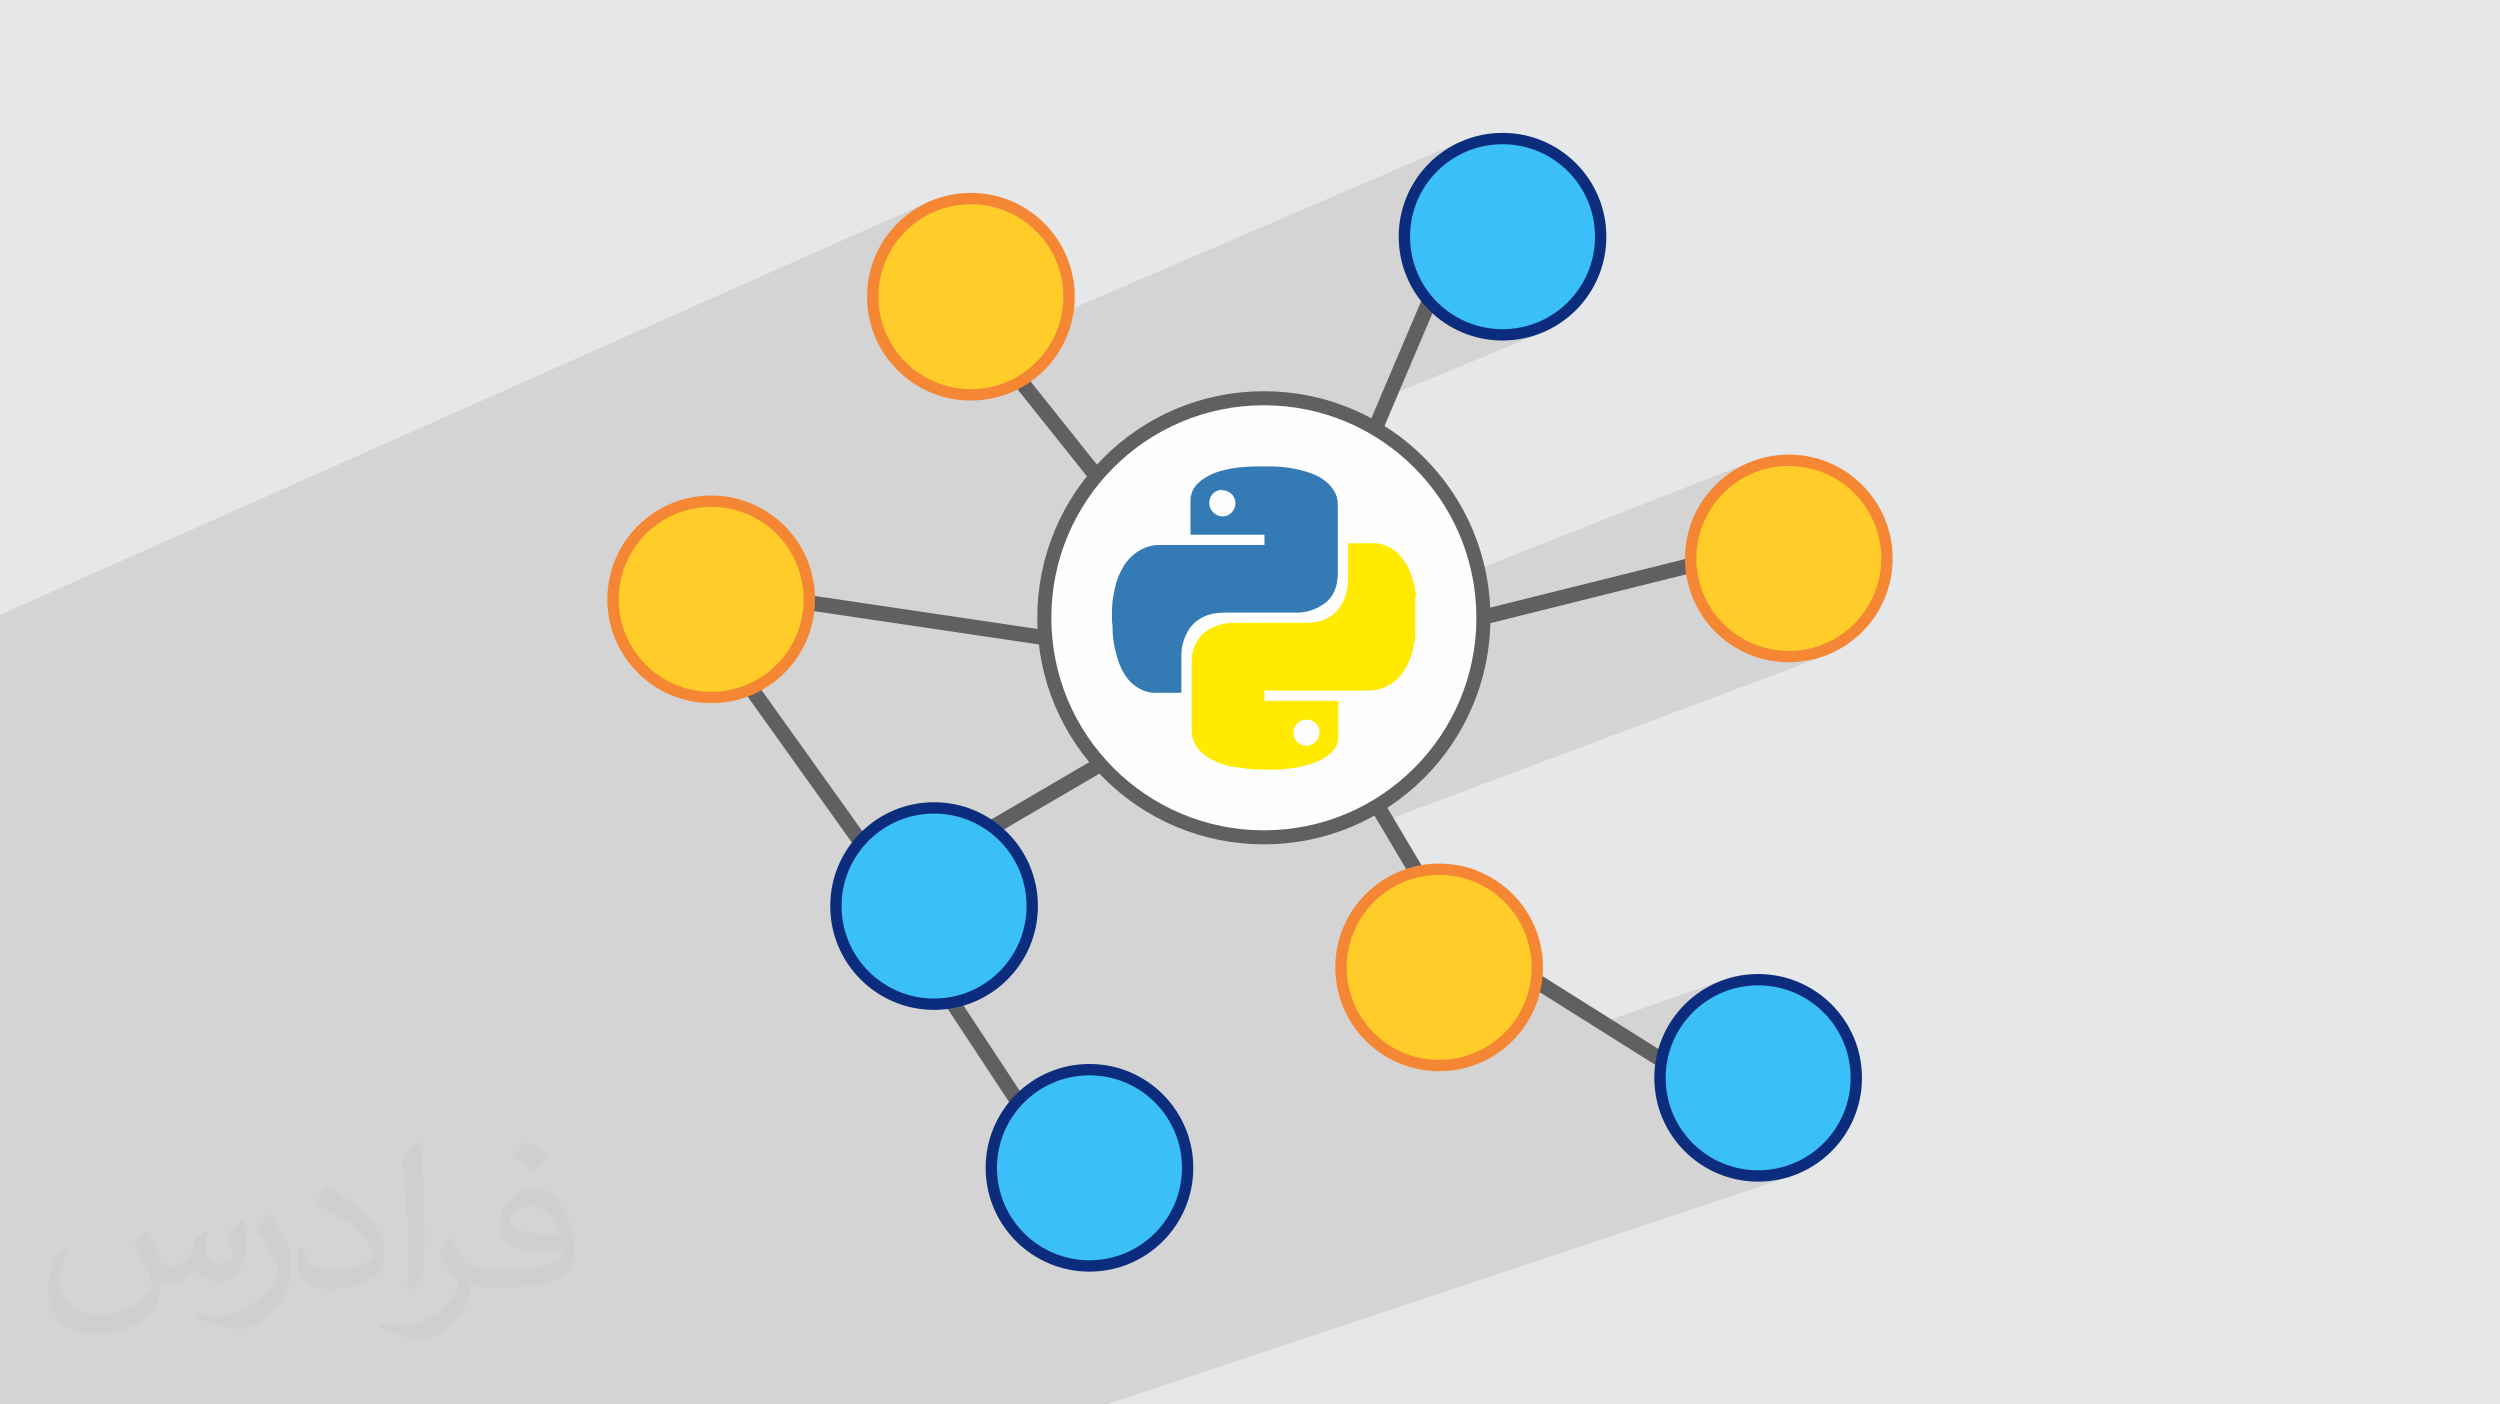<?xml version="1.0" encoding="UTF-8"?>
<!DOCTYPE svg PUBLIC "-//W3C//DTD SVG 1.1//EN" "http://www.w3.org/Graphics/SVG/1.1/DTD/svg11.dtd">
<!-- Creator: CorelDRAW -->
<svg xmlns="http://www.w3.org/2000/svg" xml:space="preserve" width="94.192mm" height="52.917mm" version="1.1" style="shape-rendering:geometricPrecision; text-rendering:geometricPrecision; image-rendering:optimizeQuality; fill-rule:evenodd; clip-rule:evenodd"
viewBox="0 0 9419.16 5291.66"
 xmlns:xlink="http://www.w3.org/1999/xlink"
 xmlns:xodm="http://www.corel.com/coreldraw/odm/2003">
 <defs>
  <style type="text/css">
   <![CDATA[
    .str0 {stroke:#606062;stroke-width:52.92;stroke-miterlimit:22.926}
    .fil6 {fill:#FFCC29}
    .fil4 {fill:#3BBFF7}
    .fil0 {fill:#E6E7E8}
    .fil8 {fill:#FEFEFE}
    .fil3 {fill:#606062;fill-rule:nonzero}
    .fil7 {fill:#F58634;fill-rule:nonzero}
    .fil5 {fill:#0C2D7D;fill-rule:nonzero}
    .fil9 {fill:#347AB4;fill-rule:nonzero}
    .fil10 {fill:#FFEA00;fill-rule:nonzero}
    .fil2 {fill:#373435;fill-opacity:0.031}
    .fil1 {fill:#373435;fill-opacity:0.102}
   ]]>
  </style>
 </defs>
 <g id="Layer_x0020_1">
  <polygon class="fil0" points="-0,0 9419.16,0 9419.16,5291.66 -0,5291.66 "/>
  <path class="fil1" d="M-0 5029.44l0 -3.35 0 -16.09 0 -7.37 0 -13 0 -72.55 0 -17.35 0 -31.73 0 -12.09 0 -17.28 0 -16.07 0 -56.27 0 -9.13 0 -32.85 0 -12.61 0 -9.65 0 -2.56 0 -0.75 0 -19.47 0 -13.05 0 -7.31 0 -4.57 0 -11.8 0 -3.85 0 -0.14 0 -2.47 0 -15.26 0 -4.58 0 -7.64 0 -3.73 0 -2.19 0 -8.01 0 -0.61 0 -3.9 0 -12.76 0 -14.24 0 -20.65 0 -19.68 0 -28.63 0 -4.25 0 -10.51 0 -19.64 0 -3.76 0 -11.01 0 -3.02 0 -2.5 0 -17.06 0 -2.36 0 -4.02 0 -9.85 0 -6.25 0 -5.03 0 -8.72 0 -12.4 0 -0.65 0 -9.3 0 -6.19 0 -3.78 0 -0.38 0 -6.56 0 -3.57 0 -0.02 0 -9.5 0 -1.05 0 -26.7 0 -5.58 0 -0.75 0 -13.27 0 -33.89 0 -3.32 0 -16.43 0 -17.76 0 -16.42 0 -8.15 0 -8.2 0 -4.22 0 -11.05 0 -3.04 0 -14.12 0 -7.63 0 -11.87 0 -19.17 0 -32.63 0 -1.49 0 -50.22 0 -0.01 0 -0.02 0 -1.79 0 -27.27 0 -26.97 0 -0.1 0 -0.8 0 -10.15 0 -9.56 0 -8.19 0 -12.43 0 -14.93 0 -60.93 0 -22.67 0 -9.95 0 -2.72 0 -0.68 0 -0.48 0 -23.51 0 -21.06 0 -18.97 0 -2.57 0 -1.81 0 -5.96 0 -13.77 0 -0.09 0 -1.77 0 -3.76 0 -9.16 0 -1.53 0 -9.93 0 -6.49 0 -0.89 0 -22.07 0 -13.53 0 -19.26 0 -20.14 0 -7.67 0 -12.47 0 -24.89 0 -46.93 0 -16.68 0 -96.82 0 -3 0 -15.5 0 -69.74 0 -87.35 0 -17.01 0 -13.45 0 -2.53 0 -64.3 0 -15.97 0 -29.6 0 -21.19 0 -9.86 0 -11.33 0 -6.24 0 -21.53 0 -4.27 0 -14.83 0 -7.01 0 -21.84 0 -14.78 0 -23.85 0 -14.1 0 -6.3 0 -20.39 0 -47.36 0 -15.82 0 -16.66 0 -14.78 0 -236.31 0 -17.29 0 -168.18 0 -23.48 0 -16.67 0 -4.78 0 -21.47 3505.69 -1559.32 -17.33 7.84 -16.87 8.63 -16.38 9.42 -15.87 10.18 -15.34 10.9 -14.78 11.62 -14.19 12.29 -3.37 3.22 122.44 -54.4 16.8 -6.62 17.18 -5.81 17.55 -4.99 17.89 -4.13 18.21 -3.25 18.51 -2.35 18.78 -1.43 19.03 -0.48 19.03 0.48 18.78 1.43 18.51 2.35 18.21 3.25 17.89 4.13 17.55 4.99 17.18 5.81 16.79 6.62 16.38 7.41 15.95 8.16 15.48 8.91 15.01 9.61 14.5 10.31 13.97 10.98 13.41 11.63 12.85 12.24 12.24 12.84 11.62 13.42 10.98 13.97 10.31 14.5 9.62 15 8.91 15.49 8.16 15.94 7.41 16.38 6.62 16.8 5.81 17.18 4.99 17.55 4.13 17.89 3.25 18.21 2.35 18.51 1.43 18.78 0.48 19.03 -0.48 19.03 -1.43 18.78 -1.77 13.93 1484.71 -638.27 -17.33 7.84 -16.87 8.63 -16.38 9.42 -15.87 10.18 -15.34 10.9 -14.78 11.62 -14.08 12.19 118.97 -51.08 16.79 -6.62 17.18 -5.81 17.55 -4.99 17.89 -4.13 18.21 -3.25 18.51 -2.35 18.78 -1.43 19.03 -0.48 19.03 0.48 18.78 1.43 18.51 2.35 18.21 3.25 17.89 4.13 17.55 4.99 17.18 5.81 16.79 6.62 16.38 7.41 15.95 8.16 15.48 8.91 15.01 9.61 14.5 10.31 13.97 10.98 13.41 11.63 12.85 12.24 12.24 12.84 11.62 13.42 10.98 13.97 10.31 14.5 9.62 15 8.91 15.49 8.16 15.94 7.41 16.38 6.62 16.8 5.81 17.18 4.99 17.55 4.13 17.89 3.25 18.21 2.35 18.51 1.43 18.78 0.48 19.03 -0.48 19.03 -1.43 18.78 -2.35 18.51 -3.25 18.21 -4.13 17.89 -4.99 17.55 -5.81 17.18 -6.62 16.79 -7.41 16.38 -8.16 15.95 -8.91 15.48 -9.62 15.01 -10.31 14.5 -10.98 13.97 -11.62 13.41 -12.24 12.85 -12.85 12.24 -13.41 11.62 -13.97 10.98 -14.5 10.31 -15.01 9.62 -15.48 8.91 -15.95 8.16 -16.38 7.41 -120.79 49.7 16.85 -1.28 19.57 -2.49 19.27 -3.44 18.92 -4.37 18.57 -5.27 18.17 -6.15 17.77 -7 -616.67 253.41 -158.68 372.97 0.23 0.95 0.73 4.04 0.54 4 0.39 3.93 0.27 3.85 0.15 3.75 0.09 3.63 0.03 3.48 0 3.32 0 15.67 0 15.68 0 15.67 0 15.68 0 15.67 0 15.67 0 15.67 0 15.66 0 15.67 0 11.44 38.66 -15.45 0.73 0 0.58 0 0.47 0 0.4 0 0.4 0 0.44 0 0.53 0 0.66 0 11.41 0 11.53 0 11.61 0 11.66 0 11.66 0 11.61 0 11.54 0 11.41 0 7.13 0.21 7.14 0.61 7.12 1.03 7.07 1.43 6.98 1.83 6.87 2.23 6.73 2.64 6.55 3.03 9.4 5.19 9 5.92 8.55 6.59 8.09 7.17 7.58 7.69 7.03 8.14 6.47 8.51 5.85 8.81 4.28 6.81 4 6.87 3.72 6.93 3.47 7 3.21 7.07 2.98 7.13 2.75 7.21 2.53 7.28 2.33 7.36 2.14 7.44 1.96 7.52 1.78 7.61 1.63 7.7 1.48 7.78 1.34 7.88 1.22 7.98 0.06 1.18 1271.01 -499.79 -17.76 7 -17.33 7.84 -16.87 8.63 -16.38 9.42 -15.87 10.18 -15.34 10.9 -14.78 11.62 -4.79 4.15 126.47 -49.67 17.18 -5.81 17.55 -4.99 17.89 -4.13 18.21 -3.25 18.51 -2.35 18.78 -1.43 19.03 -0.48 19.03 0.48 18.78 1.43 18.51 2.35 18.21 3.25 17.89 4.13 17.55 4.99 17.18 5.81 16.79 6.62 16.38 7.41 15.95 8.16 15.48 8.91 15.01 9.62 14.5 10.31 13.97 10.98 13.41 11.62 12.85 12.24 12.24 12.85 11.62 13.42 10.98 13.97 10.31 14.5 9.62 15 8.91 15.49 8.16 15.94 7.41 16.38 6.62 16.8 5.81 17.18 4.99 17.55 4.13 17.89 3.25 18.21 2.35 18.51 1.43 18.78 0.48 19.03 -0.48 19.03 -1.43 18.78 -2.35 18.51 -3.25 18.21 -4.13 17.89 -4.99 17.55 -5.81 17.18 -6.62 16.79 -7.41 16.38 -8.16 15.95 -8.91 15.48 -9.62 15.01 -10.31 14.5 -10.98 13.97 -11.62 13.41 -12.24 12.85 -12.85 12.24 -13.41 11.62 -13.97 10.98 -14.5 10.31 -15.01 9.62 -15.48 8.91 -15.95 8.16 -16.38 7.41 -16.79 6.62 -115.93 43.53 8.91 -0.23 19.87 -1.51 19.57 -2.49 19.27 -3.44 18.92 -4.36 18.57 -5.28 18.17 -6.14 -976.82 366.25 829.01 867.81 7.72 2.2 17.18 5.81 16.79 6.62 16.38 7.41 15.95 8.16 15.48 8.91 15.01 9.62 14.5 10.31 13.97 10.98 13.41 11.62 12.85 12.24 12.24 12.85 11.62 13.41 10.98 13.97 10.31 14.5 9.62 15.01 8.91 15.48 8.16 15.95 7.41 16.38 6.62 16.79 5.81 17.18 4.99 17.55 1.51 6.53 1257.78 1316.66 -1257.78 -1316.66 2.62 11.36 3.25 18.21 2.35 18.51 1.43 18.78 0.48 19.03 -0.48 19.03 -1.43 18.78 -0.11 0.84 1068.64 1192.12 -1068.64 -1192.12 -2.24 17.67 -3.25 18.21 -4.13 17.89 -4.99 17.55 -5.81 17.18 -6.62 16.8 -7.41 16.38 -8.16 15.94 -1.28 2.22 321.91 396.72 625.9 655.56 -625.9 -655.56 392.56 483.78 160.46 171.78 -160.46 -171.78 139.38 171.78 -139.38 -171.78 -760.95 -814.59 -3.68 4.25 -12.24 12.85 -12.85 12.24 -13.41 11.62 -13.97 10.98 -14.5 10.31 -15.01 9.62 -15.48 8.91 -15.95 8.16 -16.38 7.41 -16.79 6.62 -17.18 5.81 -113.59 37.91 3.62 0.09 20.13 -0.51 19.87 -1.51 19.57 -2.49 19.27 -3.44 18.92 -4.37 18.57 -5.27 -137.9 45.95 916.47 811.23 -916.47 -811.23 -27.8 9.26 789.74 801.97 -789.74 -801.97 -341.47 113.79 623.15 688.18 -623.15 -688.18 -2065.21 688.18 -60.05 0 -3.69 0 -63.57 0 -53.47 0 -460.75 0 -55.37 0 -323.5 0 -429.17 0 -11.62 0 -39.4 0 -12.19 0 -0.24 0 -62.79 0 -56.54 0 -384.3 0 -79.88 0 -14.78 0 -11.01 0 -27.9 0 -19.4 0 -58.13 0 -23.21 0 -59.12 0 -2.48 0 -56.54 0 -54.87 0 -107.29 0 -331.13 0 -45.66 0 -4 0 -36.28 0 -504.37 0 -89.3 0 -15.92 0 -41.82 0 -22.86 0 -5.47 0 -29.23 0 -3.68 0 -470.27 0 -36.78 0 0 -16.63 0 -6.38 0 -13.7 0 -20.08 0 -92.48 0 -20.86 0 -3.33 0 -17.57 0 -21.66 0 -30.11 0 -19.42zm5203.94 -1931.75l176.97 179.72 -15.01 1.91 -18.21 3.25 -17.89 4.13 -17.55 4.99 -3.37 1.14 -113.84 -191.8 8.9 -3.34zm585.01 594.08l100.61 102.16 -106.77 -67.07 1.72 -7.47 3.25 -18.21 1.19 -9.41zm100.61 102.16l-100.61 -102.16 1.16 -9.1 1.43 -18.78 0.48 -19.03 -0.48 -19.03 -1.43 -18.78 -2.35 -18.51 -3.25 -18.21 -4.13 -17.89 -4.99 -17.55 -5.81 -17.18 -6.62 -16.79 -7.41 -16.38 -8.16 -15.95 -8.91 -15.48 -9.62 -15.01 -10.31 -14.5 -10.98 -13.97 -11.62 -13.41 -12.24 -12.85 -12.85 -12.24 -13.41 -11.62 -13.97 -10.98 -14.5 -10.31 -15.01 -9.62 -15.48 -8.91 -15.95 -8.16 -16.38 -7.41 -16.79 -6.62 -17.18 -5.81 -17.55 -4.99 -17.89 -4.13 -18.21 -3.25 -18.51 -2.35 -18.78 -1.43 -19.03 -0.48 -19.03 0.48 -18.78 1.43 -3.5 0.44 -176.97 -179.72 421.75 -158.13 743.7 796.13 30.56 -10.74 -756.29 -792.13 -17.97 6.74 743.7 796.13 -367.2 129 -112.63 -70.76zm494.89 -42.12l0.83 0.89 30.84 -10.82 -7.25 -7.59 -3.5 2.24 -15.34 10.9 -5.58 4.38zm0 0l0.83 0.89 -3.53 1.24 2.7 -2.13zm15.5 -26.86l89.63 -31.49 -17.76 7 -17.33 7.84 -16.87 8.63 -16.38 9.42 -12.37 7.94 7.25 7.59 80.81 -28.35 17.18 -5.81 1.99 -0.57 -685.26 -844.51 -187.18 70.18 756.29 792.13zm326.38 -19.43l-829.01 -867.81 -27.38 10.26 755.82 843.16 17.35 0.44 18.78 1.43 18.51 2.35 18.21 3.25 17.89 4.13 9.83 2.79zm-100.57 -14.39l-755.82 -843.16 -39.1 14.67 685.26 844.51 15.56 -4.42 17.89 -4.13 18.21 -3.25 18.51 -2.35 18.78 -1.43 19.03 -0.48 1.68 0.04zm322.21 548.25l-7.63 13.27 -9.62 15 -5.39 7.58 344.55 360.87 392.56 483.78 -760.95 -814.59 7.94 -9.17 10.98 -13.97 4.92 -6.92 344.55 360.87 -321.91 -396.72z"/>
  <path class="fil2" d="M550.85 4636.82c17.98,27.25 29.64,53.44 41.02,82.55 8.46,16.94 12.95,48.16 52.65,48.16 11.63,0 28.32,-3.43 43.13,-11.63 16.66,-8.74 29.36,-21.97 35.99,-42.06l15.87 -53.44 38.63 -19.05 2.64 2.64c-5.28,20.12 -6.6,39.42 -6.6,54.51 0,44.7 38.63,61.65 69.32,61.65 17.98,0 34.14,-8.74 34.14,-25.15 0,-21.16 -8.99,-57.15 -20.65,-89.43 17.98,-17.98 35.99,-35.99 56.62,-50.55l3.17 1.6c8.99,38.1 14.02,75.67 14.02,100.81 0,24.61 -10.85,51.87 -19.84,69.6 -18.52,34.92 -51.33,62.71 -91.01,62.71 -30.15,0 -63.75,-15.09 -86.79,-43.13l-1.32 0c-21.69,27 -55.3,51.33 -109.02,51.33l-16.66 0c-2.64,35.46 -10.31,60.58 -21.97,83.08 -32,62.43 -127,106.63 -216.43,106.63 -124.36,0 -186.79,-71.7 -186.79,-167.21 0,-59 19.3,-113.77 48.95,-152.65l24.33 10.06c-18.52,35.46 -30.96,68.78 -30.96,101.6 0,89.43 72.77,132.03 156.64,132.03 77.8,0 174.09,-49.48 191.57,-106.88 -6.6,-62.71 -30.15,-92.07 -66.14,-149.22 10.85,-19.05 24.87,-38.1 42.34,-58.47l3.17 0 0 0 0 0 -0.02 -0.09zm1434.31 -336.55c26.19,16.41 51.87,35.71 76.99,57.94 -14.02,19.84 -31.5,37.85 -53.19,53.72 -25.15,-20.37 -50.27,-37.85 -75.95,-56.36 17.45,-19.58 34.67,-38.35 52.12,-55.3l0 0 0 0 0 0 0 0 0 0 0.03 0zm13.49 244.48c-42.34,0 -76.99,27.79 -76.99,48.41 0,44.2 84.66,57.94 186,57.4 -12.7,-51.87 -57.15,-105.84 -109.02,-105.84l0.01 0.03zm-95 236.55c55.04,0 103.2,-1.6 139.95,-10.85 41.02,-10.31 75.67,-30.96 75.67,-45.24 0,-3.71 0,-8.2 -1.32,-11.91 -23.01,2.11 -49.48,2.11 -72.49,2.11 -74.6,0 -131.75,-16.94 -154.25,-58.75 -5.56,-11.63 -9.52,-24.61 -9.52,-39.42 0,-40.49 17.45,-79.91 48.16,-107.16 25.65,-22.48 53.97,-36.5 82.8,-36.5 52.12,0 93.65,41.81 122.76,107.7 15.87,35.99 26.72,77.52 26.72,129.92 0,34.92 -9.52,64.29 -31.22,85.98 -40.49,39.17 -115.09,53.97 -229.39,53.97l-51.87 0 0 0 -13.49 0c-28.32,0 -48.69,-5.03 -64.82,-17.45l-2.64 0c0.79,6.6 1.32,12.95 1.32,19.05 0,25.65 -8.46,58.47 -25.65,84.66 -50.8,75.41 -105.84,108.2 -153.47,108.2 -48.16,0 -107.16,-18.52 -160.35,-42.6l9.52 -18.52c17.2,7.14 41.02,11.91 73.81,11.91 85.98,0 198.96,-82.55 212.98,-163.25 -3.17,-6.6 -8.99,-15.34 -17.2,-24.61 -25.15,-29.9 -41.02,-54.76 -55.83,-80.95 12.7,-25.15 24.33,-45.24 35.18,-63.5l4.5 -0.53c36.78,74.88 70.1,117.73 144.45,117.73l11.63 0 0 0 53.97 0 0 0 0 0 0 0 0 0 0 0 0.09 0.01zm-372.54 79.12c6.35,-34.39 6.88,-73.02 6.88,-109.02l0 -53.44c0,-99.75 -12.7,-244.73 -23.01,-339.19 17.98,-19.3 43.13,-42.06 62.97,-57.4l5.82 1.6c13.49,118.8 16.66,256.39 16.66,383.64 0,33.35 -1.32,65.89 -4.5,89.69 -1.85,30.15 -19.3,52.91 -56.62,87.83l-8.2 -3.71zm-383.38 -157.43c1.85,46.84 24.87,83.62 105.31,83.62 50.01,0 92.33,-12.95 139.17,-35.18 8.46,-3.71 12.95,-8.74 12.95,-12.95 0,-29.36 -22.48,-68.25 -60.32,-103.71 -36.78,-33.35 -85.47,-62.71 -130.96,-82.3 -15.62,-6.6 -20.65,-13.49 -20.65,-20.12 0,-13.49 17.98,-41.81 32.82,-62.18l5.03 -0.53c52.12,27.25 110.34,67.74 153.47,112.7 39.17,41.53 63.5,83.62 63.5,129.39 0,33.86 -10.31,65.61 -27,95.25 -57.15,28.83 -118.01,50.8 -178.33,50.8 -73.28,0 -123.29,-34.39 -123.29,-115.09 0,-8.74 0,-22.22 3.17,-39.7l25.15 0 0 0 0 0 0 0 0 0 0 0 -0.02 0zm-132.57 -133.1l45.52 73.56c16.66,27.25 32.28,56.9 32.28,103.71l0 59.79c0,48.41 -30.96,100.28 -80.95,151.61 -39.17,34.67 -73.81,49.48 -105.84,49.48 -47.62,0 -102.13,-14.81 -165.1,-41.81l7.14 -18.52c19.84,5.28 42.85,9.78 71.17,9.78 90.5,-0.53 183.08,-66.67 225.42,-147.37 5.03,-9.27 6.88,-17.98 6.88,-24.08 0,-9.27 -5.03,-19.58 -8.99,-28.83 -23.01,-43.38 -48.69,-83.08 -76.99,-119.86 14.81,-23.29 29.64,-45.77 45.77,-68l3.71 0.53 0 0 0 0 0 0 0 0 0 0 -0.02 0.01z"/>
  <g id="_2444324472832">
   <g>
    <polygon class="fil3" points="5502.55,931.91 4843.31,2481.4 6564.79,2052.45 6578.38,2107.68 4746.27,2564.2 5450.21,909.64 "/>
    <path class="fil3" d="M3698.55 1206l1076.14 1349.74 -2166.49 -321.18 761.58 1066.2 1218.06 -712.44c116.81,-10.56 233.65,-20.91 350.48,-31.3l541.58 912.44 1019.63 640.52 -30.28 48.11 -1031.34 -647.88 -530.31 -893.46 -301.99 26.96 -1251.97 732.28 -869.58 -1217.4 2156.07 319.63 -986.11 -1236.81 44.53 -35.41z"/>
    <polygon class="fil3" points="4001.41,4454.76 3418.56,3570.43 3465.99,3539.26 4048.84,4423.59 "/>
    <circle class="fil4" cx="5661.04" cy="891.79" r="369.8"/>
    <path class="fil5" d="M5661.04 500.61c108.02,0 205.83,43.79 276.61,114.57 70.78,70.78 114.57,168.59 114.57,276.61 0,108.01 -43.79,205.82 -114.57,276.61 -70.78,70.78 -168.59,114.57 -276.61,114.57 -108.01,0 -205.82,-43.79 -276.61,-114.57 -70.78,-70.79 -114.57,-168.6 -114.57,-276.61 0,-108.02 43.79,-205.83 114.57,-276.61 70.79,-70.78 168.6,-114.57 276.61,-114.57zm246.37 144.8c-63.04,-63.04 -150.16,-102.04 -246.37,-102.04 -96.21,0 -183.33,39 -246.38,102.04 -63.04,63.05 -102.04,150.16 -102.04,246.38 0,96.21 39,183.32 102.04,246.37 63.05,63.05 150.17,102.05 246.38,102.05 96.21,0 183.33,-39 246.37,-102.05 63.05,-63.05 102.05,-150.16 102.05,-246.37 0,-96.22 -39,-183.33 -102.05,-246.38z"/>
    <circle class="fil4" cx="4767.35" cy="2427.6" r="369.8"/>
    <path class="fil5" d="M4767.35 2036.42c108.02,0 205.83,43.79 276.61,114.57 70.78,70.78 114.57,168.59 114.57,276.61 0,108.01 -43.79,205.81 -114.57,276.6 -70.78,70.79 -168.59,114.57 -276.61,114.57 -108.01,0 -205.82,-43.78 -276.61,-114.57 -70.78,-70.79 -114.57,-168.59 -114.57,-276.6 0,-108.02 43.79,-205.83 114.57,-276.61 70.79,-70.78 168.6,-114.57 276.61,-114.57zm246.38 144.8c-63.05,-63.04 -150.16,-102.05 -246.38,-102.05 -96.21,0 -183.32,39.01 -246.37,102.05 -63.05,63.04 -102.05,150.16 -102.05,246.38 0,96.2 39,183.32 102.05,246.37 63.05,63.04 150.16,102.05 246.37,102.05 96.22,0 183.33,-39.01 246.38,-102.05 63.04,-63.05 102.04,-150.17 102.04,-246.37 0,-96.22 -39,-183.34 -102.04,-246.38z"/>
    <circle class="fil4" cx="3519.27" cy="3413.73" r="369.8"/>
    <path class="fil5" d="M3519.27 3022.56c108.02,0 205.82,43.79 276.61,114.57 70.78,70.79 114.57,168.59 114.57,276.6 0,108.02 -43.79,205.83 -114.57,276.61 -70.79,70.78 -168.59,114.57 -276.61,114.57 -108.01,0 -205.82,-43.79 -276.61,-114.57 -70.78,-70.78 -114.57,-168.59 -114.57,-276.61 0,-108.01 43.79,-205.81 114.57,-276.6 70.79,-70.78 168.6,-114.57 276.61,-114.57zm246.37 144.8c-63.04,-63.04 -150.16,-102.05 -246.37,-102.05 -96.21,0 -183.33,39.01 -246.38,102.05 -63.04,63.05 -102.04,150.17 -102.04,246.37 0,96.22 39,183.34 102.04,246.38 63.05,63.04 150.17,102.05 246.38,102.05 96.21,0 183.33,-39.01 246.37,-102.05 63.05,-63.04 102.05,-150.16 102.05,-246.38 0,-96.2 -39,-183.32 -102.05,-246.37z"/>
    <circle class="fil4" cx="4104.79" cy="4399.88" r="369.8"/>
    <path class="fil5" d="M4104.79 4008.7c108.02,0 205.83,43.79 276.61,114.57 70.78,70.79 114.57,168.6 114.57,276.61 0,108.02 -43.79,205.83 -114.57,276.61 -70.78,70.78 -168.59,114.57 -276.61,114.57 -108.01,0 -205.82,-43.79 -276.61,-114.57 -70.78,-70.78 -114.57,-168.59 -114.57,-276.61 0,-108.01 43.79,-205.82 114.57,-276.61 70.79,-70.78 168.6,-114.57 276.61,-114.57zm246.38 144.81c-63.04,-63.05 -150.16,-102.05 -246.38,-102.05 -96.2,0 -183.32,39 -246.37,102.05 -63.04,63.05 -102.05,150.16 -102.05,246.37 0,96.22 39.01,183.33 102.05,246.38 63.05,63.04 150.17,102.04 246.37,102.04 96.22,0 183.34,-39 246.38,-102.04 63.04,-63.05 102.05,-150.16 102.05,-246.38 0,-96.21 -39.01,-183.32 -102.05,-246.37z"/>
    <circle class="fil4" cx="6624.08" cy="4060.89" r="369.8"/>
    <path class="fil5" d="M6624.08 3669.72c108.02,0 205.83,43.79 276.61,114.57 70.78,70.79 114.57,168.59 114.57,276.6 0,108.02 -43.79,205.83 -114.57,276.61 -70.78,70.78 -168.59,114.57 -276.61,114.57 -108.01,0 -205.82,-43.79 -276.61,-114.57 -70.78,-70.78 -114.57,-168.59 -114.57,-276.61 0,-108.01 43.79,-205.81 114.57,-276.6 70.79,-70.78 168.6,-114.57 276.61,-114.57zm246.38 144.8c-63.05,-63.04 -150.16,-102.05 -246.38,-102.05 -96.21,0 -183.33,39.01 -246.38,102.05 -63.04,63.05 -102.04,150.17 -102.04,246.37 0,96.22 39,183.34 102.04,246.38 63.05,63.04 150.17,102.05 246.38,102.05 96.22,0 183.33,-39.01 246.38,-102.05 63.04,-63.04 102.04,-150.16 102.04,-246.38 0,-96.2 -39,-183.32 -102.04,-246.37z"/>
    <circle class="fil6" cx="5422.22" cy="3644.86" r="369.8"/>
    <path class="fil7" d="M5422.22 3253.69c108.02,0 205.82,43.78 276.61,114.57 70.78,70.79 114.57,168.59 114.57,276.6 0,108.02 -43.79,205.83 -114.57,276.61 -70.79,70.78 -168.59,114.57 -276.61,114.57 -108.01,0 -205.82,-43.79 -276.61,-114.57 -70.78,-70.78 -114.57,-168.59 -114.57,-276.61 0,-108.01 43.79,-205.81 114.57,-276.6 70.79,-70.79 168.6,-114.57 276.61,-114.57zm246.37 144.8c-63.04,-63.04 -150.16,-102.05 -246.37,-102.05 -96.21,0 -183.33,39.01 -246.38,102.05 -63.04,63.05 -102.04,150.17 -102.04,246.37 0,96.22 39,183.34 102.04,246.38 63.05,63.04 150.17,102.05 246.38,102.05 96.21,0 183.33,-39.01 246.37,-102.05 63.05,-63.04 102.05,-150.16 102.05,-246.38 0,-96.2 -39,-183.32 -102.05,-246.37z"/>
    <circle class="fil6" cx="6739.64" cy="2104.02" r="369.8"/>
    <path class="fil7" d="M6739.64 1712.84c108.02,0 205.82,43.79 276.6,114.57 70.79,70.78 114.58,168.59 114.58,276.61 0,108.01 -43.79,205.81 -114.58,276.6 -70.78,70.79 -168.58,114.57 -276.6,114.57 -108.01,0 -205.82,-43.78 -276.61,-114.57 -70.78,-70.79 -114.57,-168.59 -114.57,-276.6 0,-108.02 43.79,-205.83 114.57,-276.61 70.79,-70.78 168.6,-114.57 276.61,-114.57zm246.37 144.8c-63.04,-63.04 -150.16,-102.05 -246.37,-102.05 -96.21,0 -183.33,39.01 -246.38,102.05 -63.04,63.04 -102.05,150.16 -102.05,246.38 0,96.2 39.01,183.32 102.05,246.37 63.05,63.04 150.17,102.05 246.38,102.05 96.21,0 183.33,-39.01 246.37,-102.05 63.04,-63.05 102.05,-150.17 102.05,-246.37 0,-96.22 -39.01,-183.34 -102.05,-246.38z"/>
    <circle class="fil6" cx="3657.95" cy="1117.88" r="369.8"/>
    <path class="fil7" d="M3657.95 726.7c108.02,0 205.82,43.79 276.61,114.57 70.78,70.78 114.57,168.59 114.57,276.61 0,108.01 -43.79,205.81 -114.57,276.6 -70.79,70.79 -168.59,114.58 -276.61,114.58 -108.01,0 -205.82,-43.79 -276.61,-114.58 -70.78,-70.79 -114.57,-168.59 -114.57,-276.6 0,-108.02 43.79,-205.83 114.57,-276.61 70.79,-70.78 168.6,-114.57 276.61,-114.57zm246.37 144.8c-63.04,-63.04 -150.16,-102.05 -246.37,-102.05 -96.21,0 -183.33,39.01 -246.38,102.05 -63.04,63.04 -102.05,150.16 -102.05,246.38 0,96.2 39.01,183.32 102.05,246.37 63.05,63.04 150.17,102.05 246.38,102.05 96.21,0 183.33,-39.01 246.37,-102.05 63.05,-63.05 102.05,-150.17 102.05,-246.37 0,-96.22 -39,-183.34 -102.05,-246.38z"/>
    <circle class="fil6" cx="2679.51" cy="2258.1" r="369.8"/>
    <path class="fil7" d="M2679.51 1866.92c108.02,0 205.82,43.79 276.61,114.57 70.78,70.79 114.57,168.59 114.57,276.61 0,108.01 -43.79,205.82 -114.57,276.61 -70.79,70.78 -168.59,114.57 -276.61,114.57 -108.01,0 -205.82,-43.79 -276.61,-114.57 -70.78,-70.79 -114.57,-168.6 -114.57,-276.61 0,-108.02 43.79,-205.82 114.57,-276.61 70.79,-70.78 168.6,-114.57 276.61,-114.57zm246.37 144.81c-63.04,-63.04 -150.16,-102.05 -246.37,-102.05 -96.21,0 -183.33,39.01 -246.38,102.05 -63.04,63.04 -102.04,150.16 -102.04,246.37 0,96.21 39,183.33 102.04,246.38 63.05,63.04 150.17,102.05 246.38,102.05 96.21,0 183.33,-39.01 246.37,-102.05 63.05,-63.05 102.05,-150.17 102.05,-246.38 0,-96.21 -39,-183.33 -102.05,-246.37z"/>
   </g>
   <circle class="fil8 str0" cx="4761.84" cy="2327.61" r="827.19"/>
   <path class="fil9" d="M4189.64 2346.57c0,-12.79 0,-25.58 0,-38.39 0,-1.98 0,-1.98 0,-4.4 0,-23.6 2.21,-45.01 6.39,-66.4 4.4,-23.6 10.58,-47.21 19.19,-68.61 13.02,-29.99 28.01,-55.59 53.82,-77.19 19.19,-16.97 40.58,-27.58 64.18,-34.19 14.99,-4.2 29.78,-4.2 45,-4.2 128.6,0 254.99,0 383.59,0 0,0 2.21,0 2.21,0 0,-13.01 0,-25.8 0,-38.6 -92.21,0 -184.41,0 -278.6,0 0,-2.2 0,-2.2 0,-4.2 0,-40.8 0,-83.82 0,-124.62 0,-1.98 0,-1.98 0,-4.21 0,-4.18 0,-10.58 2.2,-14.79 4.2,-19.4 12.79,-34.18 27.58,-47.43 15.22,-14.79 34.41,-25.58 53.59,-34.18 30.23,-12.79 62.42,-19.41 94.41,-23.6 23.6,-1.98 47.21,-4.21 70.58,-4.21 0,0 2.43,0 2.43,0 14.99,0 29.78,0 45,0 0,0 1.98,0 4.2,0 28.02,0 53.6,2.21 79.2,6.41 25.8,4.41 51.61,10.59 75.01,19.4 23.6,8.61 47.2,21.4 66.6,40.58 14.79,15 27.8,34.41 31.97,55.82 2.2,10.81 2.2,21.39 2.2,30 0,83.6 0,167.2 0,250.59 0,13.01 -2.2,28.01 -4.2,40.8 -8.61,34.19 -25.58,62.2 -55.81,79.19 -29.99,19.42 -62.2,28.02 -94.41,28.02 -89.78,0 -182.21,0 -272.2,0 -16.99,0 -36.39,2.2 -53.59,6.38 -31.76,8.61 -57.79,25.82 -76.99,51.4 -21.62,32.2 -32.2,66.4 -32.2,105.22 0,44.78 0,90 0,134.78 0,0 0,2.21 0,4.21 -2.21,0 -2.21,0 -4.21,0 -32.2,0 -64.4,0 -96.61,0 -6.18,0 -12.79,0 -18.97,-1.98 -26.02,-4.19 -47.43,-16.97 -66.85,-34.19 -21.39,-19.19 -36.17,-45 -46.98,-72.79 -8.61,-23.82 -14.99,-47.2 -19.42,-70.8 -4.2,-21.4 -6.18,-45.01 -6.18,-66.41 0,-6.6 0,-13.01 -2.2,-19.4l0 0 0 1.98 0 0 0 0.02 0.07 -0.01zm415.81 -501.16l0 0c-28.01,0 -49.41,21.4 -49.41,49.19 0,27.8 21.4,49.41 49.41,51.39 27.8,0 49.19,-23.6 49.19,-49.41 0,-27.81 -21.4,-49.19 -49.19,-49.19l0 0 0 -1.98z"/>
   <path class="fil10" d="M5332.05 2247.98c0,51.61 0,103 0,154.62 0,4.19 -2.2,8.39 -2.2,12.79 -4.41,23.6 -8.61,45.01 -17.22,66.41 -10.81,29.78 -27.8,57.79 -51.61,79.19 -23.4,21.62 -51.17,34.41 -81.17,38.83 -10.81,1.98 -21.4,1.98 -32.21,1.98 -126.62,0 -254.99,0 -381.62,0 0,0 -1.98,0 -1.98,0 0,12.79 0,25.83 0,38.6 91.99,0 184.4,0 278.38,0 0,1.98 0,1.98 0,4.41 0,45 0,87.8 0,132.8 0,4.18 0,8.38 -1.98,14.99 -4.2,21.4 -14.99,36.19 -32.21,49.41 -19.41,16.99 -42.79,27.58 -68.6,36.18 -34.19,10.81 -68.38,17.41 -105,19.41 -21.17,2.21 -42.55,2.21 -61.97,2.21 -28.01,0 -53.59,0 -79.19,-4.21 -17.42,-2.42 -32.21,-4.4 -47.43,-6.62 -27.81,-4.41 -53.59,-12.79 -77.19,-25.58 -23.4,-11.04 -44.79,-28.02 -59.78,-49.41 -10.81,-15 -17.21,-32.21 -19.4,-49.19 0,-6.61 0,-13.01 0,-19.4 0,-81.62 0,-164.99 0,-246.61 0,-14.79 0,-30.01 4.18,-42.8 8.61,-34.18 25.82,-61.99 55.81,-81.39 30.01,-19.42 62.2,-28.01 96.39,-28.01 90.23,0 182.21,0 272.2,0 17.21,0 36.41,-1.98 53.61,-6.19 30.21,-8.6 55.81,-23.6 73.01,-49.41 23.6,-30.22 32.21,-64.42 34.18,-102.79 0,-45 0,-92.43 0,-137.21 0,-2.2 0,-2.2 0,-4.4 2.21,0 2.21,0 4.21,0 30.21,0 62.2,0 92.43,0 18.97,0 38.38,4.4 55.59,13.01 25.58,12.79 47.2,34.19 61.97,58.02 23.6,36.17 34.64,74.77 40.82,117.57 0,4.4 2.2,8.6 2.2,15.21l0 0 -4.18 -2.42 0 0 0 0 -0.04 0zm-411.61 561.83l0 0c28.01,0 49.41,-21.4 51.39,-49.41 0,-27.81 -21.4,-49.19 -49.19,-49.19 -27.8,0 -49.41,21.4 -49.41,49.19 0,28.01 21.63,49.41 49.41,49.41l-2.2 0z"/>
  </g>
 </g>
</svg>
